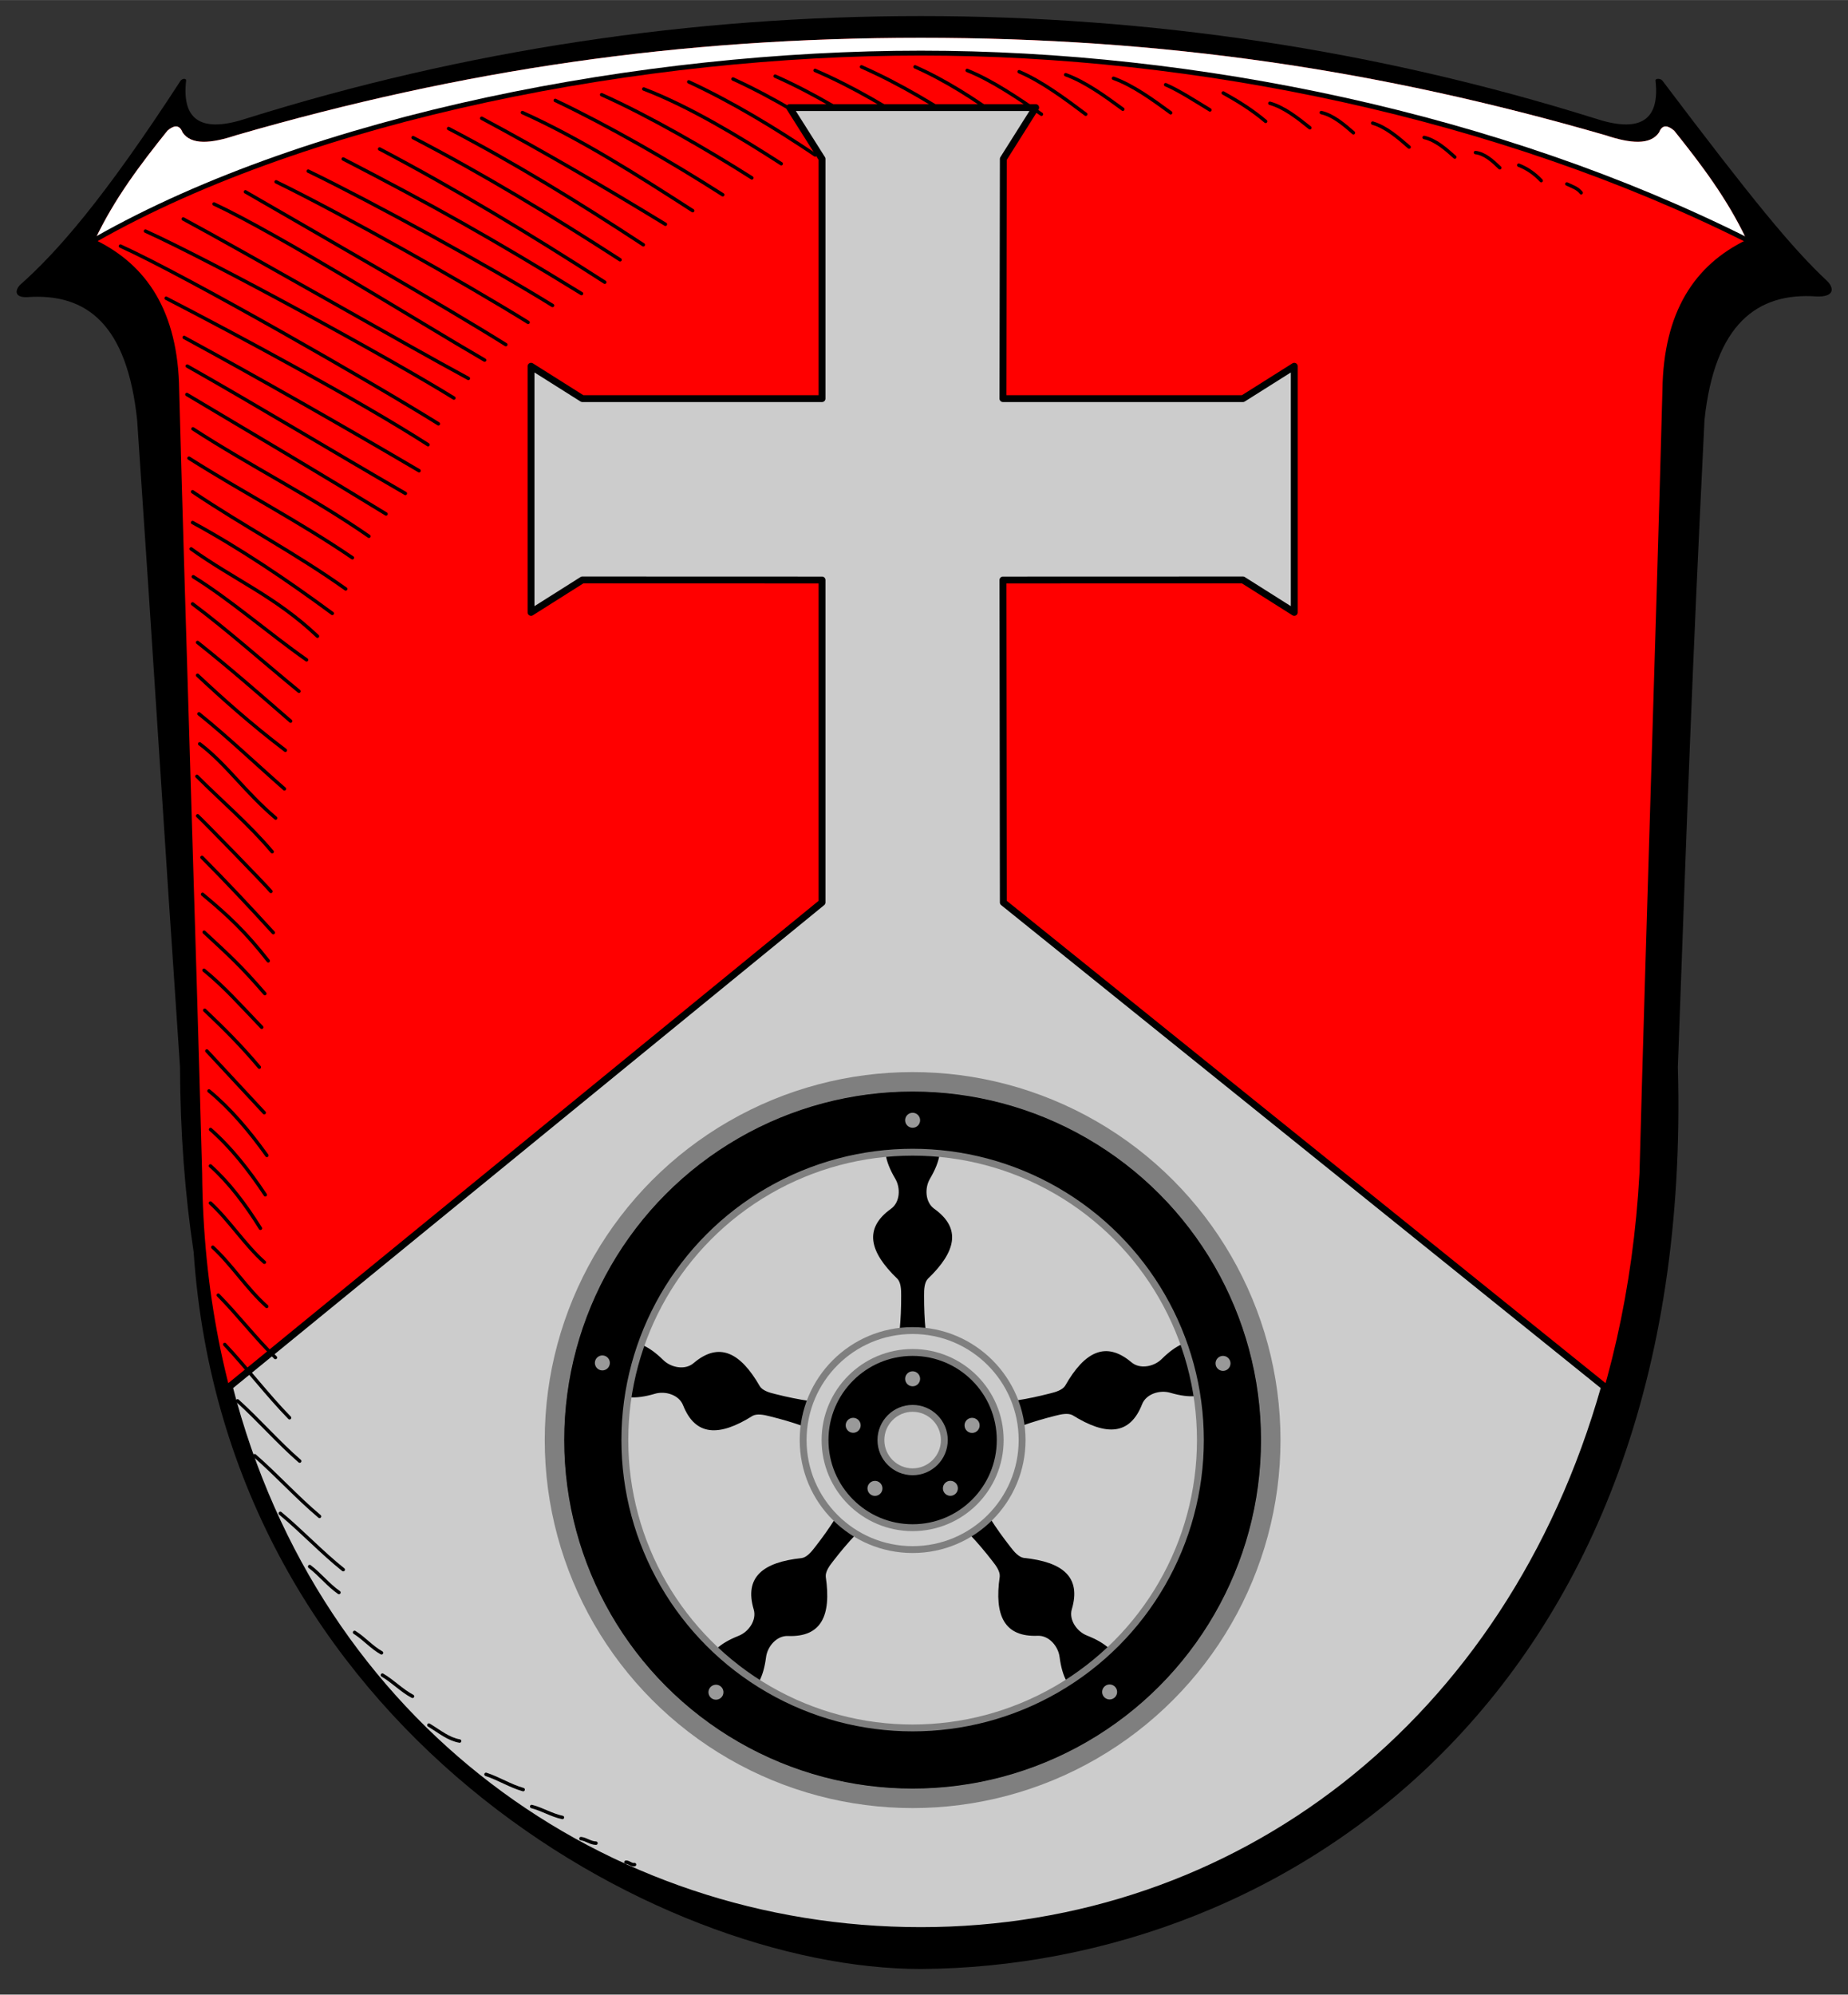 <?xml version="1.0" encoding="iso-8859-1"?>
<!DOCTYPE svg PUBLIC "-//W3C//DTD SVG 1.0//EN" "http://www.w3.org/TR/2001/REC-SVG-20010904/DTD/svg10.dtd">
<!-- Creator: CorelDRAW -->
<svg xmlns="http://www.w3.org/2000/svg" xmlns:odm="http://product.corel.com/CGS/11/cddns/" xmlns:corel-charset="http://product.corel.com/CGS/11/cddns/" xml:space="preserve" width="7.48in" height="8.071in" style="shape-rendering:geometricPrecision; text-rendering:geometricPrecision; image-rendering:optimizeQuality; fill-rule:evenodd"
     viewBox="0 0 7480.31 8070.87">
 <rect x="0" y="0" width="7480.31" height="8070.87" fill="#333333" stroke="none"/>
 <defs>
  <style type="text/css">
   <![CDATA[
    .str3 {stroke:#1F1A17;stroke-width:3}
    .str0 {stroke:#EF9BA0;stroke-width:3;stroke-linecap:round;stroke-linejoin:round}
    .str2 {stroke:#000000;stroke-width:19.685;stroke-linecap:round;stroke-linejoin:round}
    .str6 {stroke:#7F7F7F;stroke-width:27.779}
    .str7 {stroke:#7F7F7F;stroke-width:78.74}
    .str5 {stroke:#000000;stroke-width:236.22}
    .str1 {stroke:#000000;stroke-width:13.89;stroke-linecap:round;stroke-linejoin:round}
    .str4 {stroke:#000000;stroke-width:27.779;stroke-linecap:round;stroke-linejoin:round}
    .fil0 {fill:none}
    .fil1 {fill:#000000}
    .fil5 {fill:#999999}
    .fil4 {fill:#CCCCCC}
    .fil2 {fill:#FF0000}
    .fil3 {fill:#FFFFFF}
   ]]>
  </style>
 </defs>
 <g id="Rahmen">
  <path class="fil0 str0" d="M7070 970.102c-210.26,101.563 -336.756,290.98 -340.839,608.803 -28.449,1056.3 -64.445,2112.61 -92.898,3168.91 -103.24,1873.58 -1380.05,3064.01 -2909.01,3064.01 -1528.96,0 -2893.53,-1172.88 -2909.01,-3064.01 -28.453,-1056.3 -64.449,-2112.61 -92.898,-3168.91 -4.083,-317.823 -130.579,-507.24 -340.839,-608.803 883.161,-502.362 2228.5,-755.449 3342.75,-755.449 1114.25,0 2339.02,253.087 3342.75,755.449z"/>
  <path class="fil1" d="M3727.26 7967.28c1483.18,-8.776 3135.85,-1116.65 3064.31,-3650.04 38.122,-1038.91 56.614,-1578.92 107.823,-2617.83 40.799,-385.24 210.98,-518.039 455.469,-499.992 65.705,2.043 71.898,-29.221 43.217,-60.429 -144.5,-134.547 -308.457,-335.815 -669.13,-813.083 -8.299,-9.811 -28.972,-9.126 -27.819,-0.35 18.953,166.921 -68.031,212.22 -246.87,152.831 -883.358,-276.406 -1797.46,-413.559 -2727,-413.559 -929.543,0 -1843.65,137.154 -2727,413.559 -178.839,59.39 -265.823,14.091 -246.87,-152.831 1.154,-8.776 -13.89,-9.461 -22.189,0.35 -310.047,477.252 -499.106,693.331 -651.374,827.85 -18.721,21.244 -21.492,49.52 28.276,48.476 244.488,-18.047 406.224,111.937 447.024,497.177 70.839,1038.91 102.701,1578.92 173.539,2617.83 0.772,265.772 19.992,515.209 55.154,748.886 130.138,1915.2 1869.71,2901.15 2943.44,2901.15z"/>
  <path class="fil2" d="M3727.26 7811.83c1528.96,0 2805.77,-1190.43 2909.01,-3064.01 28.453,-1056.3 64.449,-2112.61 92.898,-3168.91 4.083,-317.823 130.579,-507.24 340.839,-608.803 -78.484,-166.307 -184.224,-305.382 -293.039,-441.366 -21.374,-18.52 -47.35,-30.106 -61.39,6.898 -35.205,51.988 -115.366,45.177 -215.965,11.65 -917.571,-265.476 -1790.51,-394.508 -2772.35,-394.508 -981.843,0 -1854.78,129.031 -2772.35,394.508 -100.598,33.528 -180.76,40.339 -215.965,-11.65 -14.039,-37.004 -40.016,-25.417 -61.39,-6.898 -108.815,135.984 -214.555,275.059 -293.039,441.366 210.26,101.563 336.756,290.98 340.839,608.803 28.449,1056.3 64.445,2112.61 92.898,3168.91 15.484,1891.13 1380.05,3064.01 2909.01,3064.01z"/>
  <g>
   <path class="fil0 str1" d="M2435.35 383.004c190.476,85.181 426.11,221.063 607.929,336.496"/>
   <path class="fil0 str1" d="M2605.85 359.886c184.921,70.843 386.469,192.898 556.559,302.465"/>
   <path class="fil0 str1" d="M2787.91 330.988c175.362,81.402 345.433,184.205 511.614,295.724"/>
   <path class="fil0 str1" d="M2967.07 319.429c164.972,75.736 324.39,172.728 479.827,278.386"/>
   <path class="fil0 str1" d="M3137.57 307.87c155.528,69.122 305.264,159.335 450.929,258.157"/>
   <path class="fil0 str1" d="M3299.39 284.752c153.638,66.287 301.437,153.598 445.15,249.488"/>
   <path class="fil0 str1" d="M3487.23 270.303c154.583,68.177 303.35,157.425 448.039,255.268"/>
   <path class="fil0 str1" d="M3703.96 270.303c118.685,52.122 247.354,133.252 354.921,214.488"/>
   <path class="fil0 str1" d="M3914.91 284.752c100.622,40.272 205.791,112.039 300.661,177.244"/>
   <path class="fil0 str1" d="M4125.26 289.925c90.953,38.665 184.874,108.567 269.48,172.071"/>
   <path class="fil0 str1" d="M2247.52 406.122c218.811,104.071 466.807,246.803 677.929,381.772"/>
  </g>
  <path class="fil3" d="M7070 970.102c-78.484,-166.307 -184.224,-305.382 -293.039,-441.366 -21.374,-18.52 -47.35,-30.106 -61.39,6.898 -35.205,51.988 -115.366,45.177 -215.965,11.65 -917.571,-265.476 -1790.51,-394.508 -2772.35,-394.508 -981.843,0 -1854.78,129.031 -2772.35,394.508 -100.598,33.528 -180.76,40.339 -215.965,-11.65 -14.039,-37.004 -40.016,-25.417 -61.39,-6.898 -108.815,135.984 -214.555,275.059 -293.039,441.366 883.161,-502.362 2228.5,-755.449 3342.75,-755.449 1114.25,0 2339.02,253.087 3342.75,755.449z"/>
  <path class="fil0 str2" d="M384.508 970.102c883.161,-502.362 2228.5,-755.449 3342.75,-755.449 1114.25,0 2339.02,253.087 3342.75,755.449"/>
  <path class="fil0 str3" d="M928.047 5611.45l2399.36 -1959.97 0 -1304.65 -970.185 -0.311 -207.689 131.22 0 -995.988 207.689 130.992 970.185 0 0 -969.961 -131.22 -207.689 995.988 0 -130.992 207.689 -1.567 969.961 971.528 0 207.689 -130.992 0 995.988 -207.689 -131.22 -971.524 0.315 1.563 1304.64 2434.09 1959.97"/>
  <path class="fil4 str4" d="M927.894 5611.48c354.012,1377.93 1519.06,2200.34 2799.36,2200.34 1278.46,0 2380.63,-832.319 2767.91,-2200.38l-2433.98 -1959.97 -1.563 -1304.64 971.524 -0.315 207.689 131.22 0 -995.988 -207.689 130.992 -971.528 0 1.567 -969.961 130.992 -207.689 -995.988 0 131.22 207.689 0 969.961 -970.185 0 -207.689 -130.992 0 995.988 207.689 -131.22 970.185 0.311 0 1304.65 -2399.52 1960z"/>
 </g>
 <g id="Schraffur">
  <path class="fil0 str1" d="M4313.7 302.091c79.13,28.63 159.272,86.843 231.307,139.677"/>
  <path class="fil0 str1" d="M2114.59 455.248c233.421,104.925 463.008,251.244 689.244,397.008"/>
  <path class="fil0 str1" d="M4507.31 316.539c79.13,28.63 159.272,86.843 231.307,139.677"/>
  <path class="fil0 str1" d="M4718.27 342.547c52.319,22.331 117.965,64.843 179.291,102.11"/>
  <path class="fil0 str1" d="M5140.17 417.681c57.634,16.091 112.748,59.701 161.953,99.221"/>
  <path class="fil0 str1" d="M5348.24 455.248c47.689,10.665 91.457,48.087 130.165,81.882"/>
  <path class="fil0 str1" d="M5556.3 497.988c53.114,15.386 103.071,58.173 147.504,96.937"/>
  <path class="fil0 str1" d="M5764.67 556.087c45.768,9.874 87.378,46.358 124.083,79.295"/>
  <path class="fil0 str1" d="M5972.43 617.075c37.74,4.335 70.161,34.535 98.378,61.654"/>
  <path class="fil0 str1" d="M6147.49 668.181c35.618,14.055 65.087,35.087 90.921,62.563"/>
  <path class="fil0 str1" d="M6342.31 744.224c26.642,12.543 43.201,17.221 57.921,35.646"/>
  <path class="fil0 str1" d="M4951.43 376.012c60.622,33.748 119.161,70.185 171.531,114.882"/>
  <path class="fil0 str1" d="M1815.77 519.874c265.776,138.512 528.528,299.854 788.224,470.445"/>
  <path class="fil0 str1" d="M1672.15 556.693c281.965,146.311 561.346,315.669 837.835,494.35"/>
  <path class="fil0 str1" d="M1536.64 602.626c305.917,160.894 609.925,345.244 911.272,539.051"/>
  <path class="fil0 str1" d="M1389.26 643.083c360.083,185.894 607.087,324.992 964.626,544.736"/>
  <path class="fil0 str1" d="M1117.62 735.555c266.331,129.646 759.713,407.236 1020,568.622"/>
  <path class="fil0 str1" d="M993.362 776.012c258.906,149.846 794.854,455.854 1054.06,618.323"/>
  <path class="fil0 str1" d="M741.689 885.803c256.752,138.256 886.457,500.976 1154.19,645.264"/>
  <path class="fil0 str1" d="M588.795 934.949c276.307,125.571 995.161,518.28 1248.5,675.559"/>
  <path class="fil0 str1" d="M1247.66 692.209c265.291,128.606 729.622,383.346 988.823,543.654"/>
  <path class="fil0 str1" d="M487.654 995.634c267.815,121.134 1025.11,555.807 1286.95,719.142"/>
  <path class="fil0 str1" d="M757.917 1481.11c284.72,161.197 577.602,338.642 882.878,515.346"/>
  <path class="fil0 str1" d="M672.598 1206.59c287.76,148.5 777.547,411.85 1059.98,592.709"/>
  <path class="fil0 str1" d="M756.402 1596.1c266.465,158.406 537.122,318.48 806.248,483.417"/>
  <path class="fil0 str1" d="M765.071 1853.89c224.335,142.008 444.528,255.118 661.295,402.807"/>
  <path class="fil0 str1" d="M745.449 1365.22c296.488,160.929 650.728,362.976 950.882,539.406"/>
  <path class="fil0 str1" d="M779.52 2114.24c193.063,104.996 381.146,231.878 565.508,367.685"/>
  <path class="fil0 str1" d="M773.74 2220.89c175.457,125.913 338.984,190.52 511.331,353.378"/>
  <path class="fil0 str1" d="M781.035 1735.11c235.803,152.886 474.984,270.559 712.382,434.736"/>
  <path class="fil0 str1" d="M782.409 2333.59c150.535,93.102 305.319,228.819 458.476,336.311"/>
  <path class="fil0 str1" d="M799.748 2732.38c99.461,93.094 217.008,198.409 355.264,303.484"/>
  <path class="fil0 str1" d="M779.52 2443.41c142.846,106.803 282.531,232.122 430.701,353.52"/>
  <path class="fil0 str1" d="M805.528 2888.43c114.382,91.744 226.594,199.205 345.685,303.484"/>
  <path class="fil0 str1" d="M808.417 3009.8c109.516,83.268 179.067,190.72 307.37,300.291"/>
  <path class="fil0 str1" d="M797.161 3141.21c96.854,97.169 211.409,194.5 304.5,305.087"/>
  <path class="fil0 str1" d="M800.051 3301.06c24.476,22.35 277.744,282.323 296.476,305.752"/>
  <path class="fil0 str1" d="M799.748 2599.45c130.047,103.339 245.469,204.394 376.512,318.346"/>
  <path class="fil0 str1" d="M826.362 3771.89c102.24,94.965 146.406,133.76 245.685,248.476"/>
  <path class="fil0 str1" d="M825.756 3925.85c86.177,70.784 144.583,138.256 233.598,230.744"/>
  <path class="fil0 str1" d="M817.693 3469.27c93.89,94.165 191.142,197.665 288.496,304.394"/>
  <path class="fil0 str1" d="M828.646 4087.68c82.453,78.236 145.083,140.776 221.004,230.398"/>
  <path class="fil0 str1" d="M845.984 4414.22c86.177,70.784 163.071,161.85 234.197,261.047"/>
  <path class="fil0 str1" d="M852.37 4570.27c82.134,71.795 154.736,163.933 221.425,264.24"/>
  <path class="fil0 str1" d="M883.551 5240.7c79.15,80.102 151.697,175.016 231.307,252.378"/>
  <path class="fil0 str1" d="M851.764 4717.65c76.098,68.035 142.319,156.193 202.409,252.378"/>
  <path class="fil0 str1" d="M861.343 5046.72c76.858,70.461 138.909,168.831 218.374,239.606"/>
  <path class="fil0 str1" d="M1030.89 5890.29c89.406,77.882 172.76,170.362 262.488,245.547"/>
  <path class="fil0 str1" d="M961.575 5668.38c85.791,77.248 165.374,169.169 251.535,243.709"/>
  <path class="fil0 str1" d="M1134.66 6123.59c86.847,71.984 167.531,158.394 254.728,227.744"/>
  <path class="fil0 str1" d="M1435.19 6605.27c38.803,24.118 69.272,60.591 109.028,82.65"/>
  <path class="fil0 str1" d="M1547.89 6778.05c43.055,25.197 77.815,62.709 121.799,85.843"/>
  <path class="fil0 str1" d="M1736.03 6980.33c43.902,26.657 79.559,56.909 124.386,64.543"/>
  <path class="fil0 str1" d="M2533.61 7535.17c12.996,-0.575 21.374,12.37 34.803,9.638"/>
  <path class="fil0 str1" d="M1253.44 6338.81c41.988,31.539 75.681,75.575 118.606,105"/>
  <path class="fil0 str1" d="M1967.21 7179.73c52.512,17.185 97.031,46.457 150.394,61.654"/>
  <path class="fil0 str1" d="M2152.16 7309.77c43.681,11.299 79.898,35.035 124.386,44.315"/>
  <path class="fil0 str1" d="M2351.55 7439.81c22.012,2.429 38.15,17.961 60.811,18.307"/>
  <path class="fil0 str1" d="M819.976 3618.63c105.5,87.638 173.717,151.768 265.811,269.248"/>
  <path class="fil0 str1" d="M779.52 1989.71c210.783,142.071 417.063,248.78 619.787,393.228"/>
  <path class="fil0 str1" d="M866.213 825.138c264.248,123.193 827.673,476.717 1095.37,631.768"/>
  <path class="fil0 str1" d="M1949.87 478.366c251.748,135.039 499.433,280.02 743.524,428.937"/>
  <path class="fil0 str1" d="M851.764 4867.92c76.858,70.461 138.909,168.831 218.374,239.606"/>
  <path class="fil0 str1" d="M909.559 5440.09c89.406,94.681 172.76,204.886 262.488,296.634"/>
  <path class="fil0 str1" d="M837.315 4252.4l232.213 249.862"/>
 </g>
 <g id="Rad">
  <circle class="fil4" cx="3694.1" cy="5827.02" r="1164.85"/>
  <g>
   <path class="fil1" d="M3694.14 5826.99c46.197,13.28 277.15,-20.216 323.343,-6.933 77.386,-38.303 156.291,-67.13 255.165,-91.732 23.784,-6.386 51.488,-11.724 69.177,-1.823 135.555,84.606 231.76,81.299 280.969,-44.205 16.634,-42.657 72.394,-59.032 113.902,-46.795 165.681,48.39 199.961,-33.457 222.512,-128.886 -65.244,-73.189 -134.346,-128.85 -257.028,-7.433 -30.689,30.524 -87.524,42.657 -122.453,13.035 -102.988,-86.933 -189.197,-44.055 -268.154,94.87 -10.839,17.13 -37.744,25.602 -61.697,31.327 -98.653,25.398 -181.795,37.61 -268.059,40.76 -34.319,33.677 -253.366,114.154 -287.677,147.815z"/>
   <path class="fil1" d="M3694.13 5827.06c-34.433,-33.535 -253.799,-113.134 -288.236,-146.673 -86.287,-2.803 -169.48,-14.697 -268.24,-39.713 -23.953,-5.618 -50.909,-14 -61.823,-31.087 -79.48,-138.618 -165.85,-181.154 -268.504,-93.811 -34.835,29.752 -91.701,17.831 -122.508,-12.555 -123.15,-120.953 -192.039,-65.031 -257.004,8.429 22.925,95.343 57.524,177.051 223.02,128.012 41.465,-12.405 97.295,3.748 114.091,46.362 49.669,125.295 145.921,128.232 281.134,43.102 17.65,-9.976 45.382,-4.748 69.181,1.532 98.949,24.24 177.996,52.76 255.524,90.76 46.142,-13.472 277.24,19.106 323.366,5.642z"/>
   <path class="fil1" d="M3694.18 5827c6.402,47.661 130.028,245.575 136.437,293.228 66.201,55.421 124.343,116.102 186.673,196.673 15.394,19.232 31.437,42.421 29.453,62.598 -22.894,158.138 18.839,244.898 153.539,239.437 45.736,-1.945 83.185,42.524 88.681,85.469 22.346,171.134 111.087,169.602 207.496,151.839 40.783,-89.177 63.929,-174.831 -96.594,-238.28 -40.303,-15.827 -74.268,-62.984 -61.217,-106.87 38.181,-129.264 -35.787,-190.937 -194.693,-207.307 -20.071,-3.075 -38.681,-24.272 -53.543,-43.866 -62.921,-80.11 -107.563,-151.291 -145.157,-229.039 -44.634,-17.862 -206.449,-186.031 -251.075,-203.882z"/>
   <path class="fil1" d="M3694.17 5827.05c-44.602,17.941 -206.118,186.354 -250.728,204.276 -37.465,77.795 -81.984,149.075 -144.772,229.28 -14.858,19.65 -33.406,40.878 -53.457,43.961 -158.917,16.622 -232.756,78.413 -194.398,207.638 13.102,43.858 -20.791,91.075 -61.047,106.945 -160.39,63.717 -137.102,149.339 -96.209,238.441 96.453,17.614 185.181,19.008 207.26,-152.169 5.441,-42.917 42.787,-87.469 88.555,-85.602 134.681,5.256 176.295,-81.575 153.13,-239.677 -1.972,-20.177 14.024,-43.398 29.378,-62.626 62.181,-80.701 120.24,-141.469 186.358,-196.992 6.315,-47.677 129.602,-245.807 135.929,-293.472z"/>
   <path class="fil1" d="M3694.11 5827.02c24.221,-41.524 48.433,-273.63 72.657,-315.154 -18.134,-84.413 -26.701,-168.008 -26.303,-269.878 -0.335,-24.618 1.283,-52.779 15.228,-67.504 115.287,-110.63 135.705,-204.728 26.122,-283.224 -37.276,-26.595 -39.461,-84.669 -17.413,-121.909 87.591,-148.728 16.673,-202.063 -70.303,-247.339 -86.976,45.276 -157.894,98.61 -70.303,247.339 22.047,37.24 19.862,95.315 -17.413,121.909 -109.583,78.496 -89.165,172.594 26.122,283.224 13.945,14.724 15.563,42.886 15.228,67.504 0.398,101.87 -8.169,185.465 -26.303,269.878 24.224,41.524 48.461,273.63 72.681,315.154z"/>
  </g>
  <circle class="fil0 str5" cx="3694.1" cy="5827.02" r="1294.15"/>
  <circle class="fil0 str6" cx="3694.1" cy="5827.02" r="1164.85"/>
  <circle class="fil0 str7" cx="3694.1" cy="5827.02" r="1449.73"/>
  <circle class="fil4 str6" cx="3694.1" cy="5827.02" r="443.15"/>
  <circle class="fil1 str6" cx="3694.1" cy="5827.02" r="354.52"/>
  <circle class="fil4 str6" cx="3694.1" cy="5827.02" r="128.358"/>
  <path class="fil5" d="M3964.52 5760.19c4.059,16.453 -5.925,32.976 -22.374,37.047 -16.421,4.043 -32.957,-5.945 -37.012,-22.382 -4.043,-16.421 5.925,-32.961 22.35,-37.02 16.429,-4.063 32.968,5.933 37.035,22.354z"/>
  <path class="fil5" d="M4979.97 5509.41c3.996,16.216 -5.972,32.713 -22.185,36.721 -16.236,4.016 -32.744,-5.941 -36.748,-22.169 -4,-16.232 5.957,-32.748 22.177,-36.744 16.228,-4.008 32.74,5.976 36.756,22.193z"/>
  <path class="fil5" d="M3424.07 5759.91c4.032,-16.221 20.567,-26.142 36.791,-22.102 16.201,4.012 26.138,20.543 22.118,36.752 -4.032,16.248 -20.539,26.165 -36.776,22.118 -16.224,-4.016 -26.157,-20.52 -22.134,-36.768z"/>
  <path class="fil5" d="M2408.79 5507.5c4.059,-16.252 20.587,-26.169 36.795,-22.138 16.209,4.032 26.142,20.539 22.126,36.764 -4.043,16.213 -20.547,26.157 -36.776,22.114 -16.221,-4.016 -26.161,-20.543 -22.146,-36.74z"/>
  <path class="fil5" d="M3522.99 6046.43c-13.189,-10.284 -15.539,-29.413 -5.256,-42.583 10.28,-13.185 29.413,-15.547 42.591,-5.252 13.177,10.272 15.539,29.405 5.268,42.575 -10.295,13.213 -29.425,15.543 -42.602,5.26z"/>
  <path class="fil5" d="M2879.39 6871.24c-13.189,-10.307 -15.524,-29.421 -5.256,-42.594 10.28,-13.189 29.409,-15.535 42.594,-5.28 13.181,10.307 15.524,29.437 5.24,42.614 -10.276,13.181 -29.413,15.516 -42.579,5.26z"/>
  <path class="fil5" d="M3865.61 6046.15c-13.13,10.335 -32.276,7.965 -42.563,-5.165 -10.295,-13.181 -7.965,-32.299 5.193,-42.606 13.165,-10.319 32.295,-7.961 42.598,5.189 10.299,13.181 7.968,32.291 -5.228,42.583z"/>
  <path class="fil5" d="M4510.24 6870.17c-13.142,10.319 -32.287,7.984 -42.563,-5.197 -10.307,-13.138 -7.976,-32.283 5.193,-42.594 13.158,-10.287 32.279,-7.949 42.583,5.213 10.303,13.15 7.965,32.287 -5.213,42.579z"/>
  <circle class="fil5" cx="3694.1" cy="5579.1" r="30.343"/>
  <circle class="fil5" cx="3694.1" cy="4532.9" r="30.343"/>
 </g>
 <g id="Sparren">
 </g>
 <g id="Ebene_x0020_1">
 </g>
</svg>

